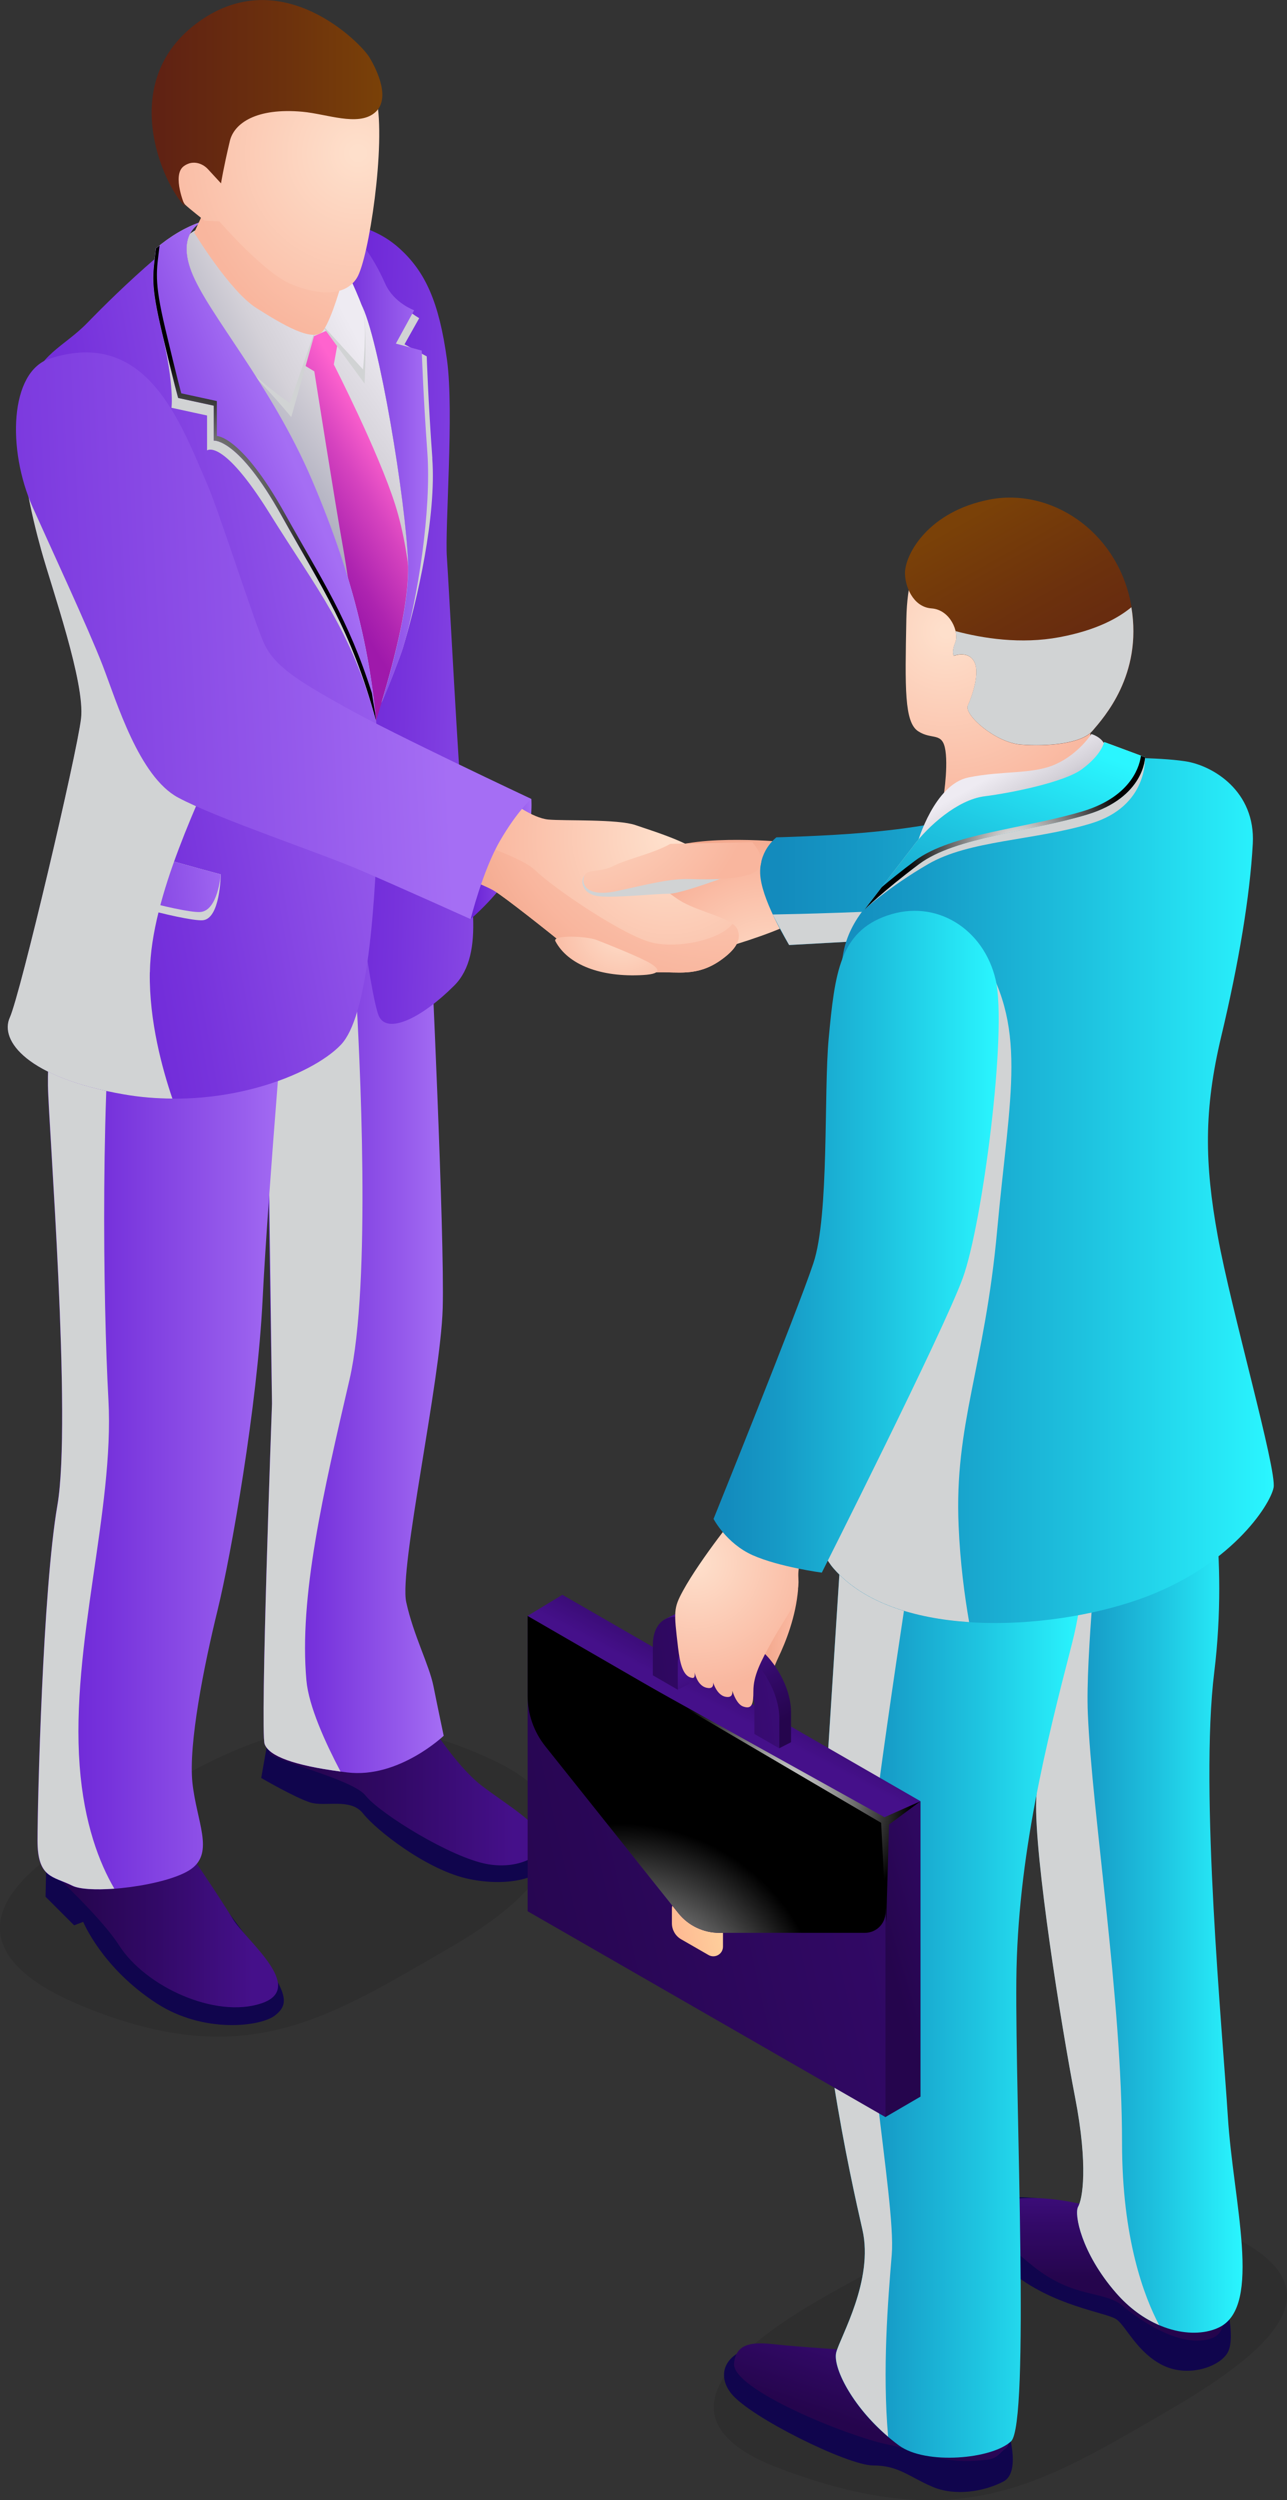 <?xml version="1.0" encoding="UTF-8"?>
<svg xmlns="http://www.w3.org/2000/svg" xmlns:xlink="http://www.w3.org/1999/xlink" viewBox="0 0 141.84 275.42">
  <rect x="0" y="0" width="141.84" height="275.42" fill="#333333" stroke="none"/>
  <defs>
    <style>
      .cls-1 {
        fill: url(#linear-gradient-12);
      }

      .cls-1, .cls-2, .cls-3, .cls-4, .cls-5, .cls-6, .cls-7, .cls-8, .cls-9, .cls-10, .cls-11, .cls-12, .cls-13, .cls-14, .cls-15, .cls-16, .cls-17, .cls-18, .cls-19, .cls-20, .cls-21, .cls-22, .cls-23, .cls-24, .cls-25, .cls-26, .cls-27, .cls-28, .cls-29, .cls-30, .cls-31, .cls-32, .cls-33, .cls-34, .cls-35, .cls-36, .cls-37, .cls-38, .cls-39, .cls-40, .cls-41, .cls-42, .cls-43, .cls-44, .cls-45, .cls-46, .cls-47, .cls-48, .cls-49 {
        stroke-width: 0px;
      }

      .cls-2 {
        fill: url(#linear-gradient-17);
      }

      .cls-3 {
        fill: url(#linear-gradient-19);
      }

      .cls-4 {
        fill: url(#linear-gradient);
      }

      .cls-5 {
        fill: url(#radial-gradient-7);
      }

      .cls-5, .cls-9, .cls-10, .cls-27 {
        mix-blend-mode: color-dodge;
      }

      .cls-6 {
        fill: url(#linear-gradient-21);
      }

      .cls-7 {
        fill: url(#linear-gradient-6);
      }

      .cls-8 {
        fill: url(#radial-gradient-8);
      }

      .cls-50 {
        isolation: isolate;
      }

      .cls-9 {
        fill: url(#radial-gradient-11);
      }

      .cls-10 {
        fill: url(#radial-gradient-10);
      }

      .cls-11 {
        fill: url(#linear-gradient-15);
      }

      .cls-12 {
        fill: url(#radial-gradient-13);
      }

      .cls-13 {
        fill: url(#radial-gradient-12);
      }

      .cls-14 {
        fill: url(#linear-gradient-11);
      }

      .cls-15 {
        fill: #10054d;
      }

      .cls-16 {
        fill: url(#linear-gradient-5);
      }

      .cls-17 {
        fill: url(#linear-gradient-31);
      }

      .cls-18 {
        fill: url(#linear-gradient-13);
      }

      .cls-19 {
        fill: url(#linear-gradient-23);
      }

      .cls-20 {
        fill: url(#linear-gradient-25);
      }

      .cls-21 {
        fill: url(#linear-gradient-16);
      }

      .cls-22 {
        fill: url(#linear-gradient-22);
      }

      .cls-23 {
        fill: url(#linear-gradient-32);
      }

      .cls-24 {
        fill: url(#linear-gradient-20);
      }

      .cls-25 {
        fill: url(#linear-gradient-14);
      }

      .cls-26 {
        fill: url(#linear-gradient-2);
      }

      .cls-27 {
        fill: url(#radial-gradient-3);
      }

      .cls-28 {
        fill: url(#linear-gradient-7);
      }

      .cls-29 {
        fill: url(#radial-gradient-2);
      }

      .cls-30 {
        fill: url(#linear-gradient-3);
      }

      .cls-31 {
        fill: url(#radial-gradient-5);
      }

      .cls-32 {
        fill: url(#linear-gradient-9);
      }

      .cls-33 {
        fill: url(#linear-gradient-27);
      }

      .cls-34 {
        fill: url(#radial-gradient);
      }

      .cls-35 {
        fill: #d1d3d4;
      }

      .cls-35, .cls-44 {
        mix-blend-mode: multiply;
      }

      .cls-36 {
        fill: url(#radial-gradient-14);
      }

      .cls-37 {
        fill: url(#linear-gradient-8);
      }

      .cls-38 {
        fill: url(#linear-gradient-24);
      }

      .cls-39 {
        fill: url(#linear-gradient-26);
      }

      .cls-40 {
        fill: url(#linear-gradient-18);
      }

      .cls-41 {
        fill: url(#linear-gradient-30);
      }

      .cls-42 {
        fill: url(#linear-gradient-29);
      }

      .cls-43 {
        fill: url(#radial-gradient-6);
      }

      .cls-44 {
        opacity: .1;
      }

      .cls-45 {
        fill: url(#linear-gradient-28);
      }

      .cls-46 {
        fill: url(#linear-gradient-10);
      }

      .cls-47 {
        fill: url(#radial-gradient-9);
      }

      .cls-48 {
        fill: url(#linear-gradient-4);
      }

      .cls-49 {
        fill: url(#radial-gradient-4);
      }
    </style>
    <radialGradient id="radial-gradient" cx="97.15" cy="180.38" fx="97.15" fy="180.38" r="13.3" gradientUnits="userSpaceOnUse">
      <stop offset=".03" stop-color="#fedfcb"/>
      <stop offset=".78" stop-color="#f9b69e"/>
      <stop offset=".99" stop-color="#f2a78c"/>
    </radialGradient>
    <linearGradient id="linear-gradient" x1="122.29" y1="252.36" x2="122.29" y2="237.24" gradientUnits="userSpaceOnUse">
      <stop offset=".09" stop-color="#25054d"/>
      <stop offset=".47" stop-color="#320967"/>
      <stop offset=".89" stop-color="#45108a"/>
    </linearGradient>
    <linearGradient id="linear-gradient-2" x1="114.19" y1="208.82" x2="136.94" y2="208.82" gradientUnits="userSpaceOnUse">
      <stop offset=".04" stop-color="#138bbd"/>
      <stop offset=".23" stop-color="#169ac6"/>
      <stop offset=".59" stop-color="#1ec2df"/>
      <stop offset="1" stop-color="#2af6ff"/>
    </linearGradient>
    <radialGradient id="radial-gradient-2" cx="-355.14" cy="419.56" fx="-355.14" fy="419.56" r="17.12" gradientTransform="translate(471.1 -282.55) rotate(4.44)" xlink:href="#radial-gradient"/>
    <linearGradient id="linear-gradient-3" x1="29.63" y1="196.79" x2="59.89" y2="196.79" xlink:href="#linear-gradient"/>
    <linearGradient id="linear-gradient-4" x1="5.34" y1="212.13" x2="30.65" y2="212.13" xlink:href="#linear-gradient"/>
    <linearGradient id="linear-gradient-5" x1="29.05" y1="149.17" x2="48.91" y2="149.17" gradientUnits="userSpaceOnUse">
      <stop offset=".04" stop-color="#6b24d6"/>
      <stop offset=".29" stop-color="#7733dc"/>
      <stop offset=".79" stop-color="#965bec"/>
      <stop offset="1" stop-color="#a56ef4"/>
    </linearGradient>
    <linearGradient id="linear-gradient-6" x1="4.13" y1="156.22" x2="31.77" y2="156.22" xlink:href="#linear-gradient-5"/>
    <linearGradient id="linear-gradient-7" x1="28.29" y1="56.68" x2="47.12" y2="42.85" gradientUnits="userSpaceOnUse">
      <stop offset=".04" stop-color="#9d9eb3"/>
      <stop offset=".58" stop-color="#d4d1d8"/>
      <stop offset="1" stop-color="#eeebf2"/>
    </linearGradient>
    <linearGradient id="linear-gradient-8" x1="34.5" y1="61.62" x2="45.83" y2="54.62" gradientUnits="userSpaceOnUse">
      <stop offset=".04" stop-color="#9f19ab"/>
      <stop offset=".24" stop-color="#ae24b0"/>
      <stop offset=".65" stop-color="#d643bf"/>
      <stop offset="1" stop-color="#ff63ce"/>
    </linearGradient>
    <linearGradient id="linear-gradient-9" x1="34.8" y1="68.47" x2="68.97" y2="69.47" xlink:href="#linear-gradient-5"/>
    <linearGradient id="linear-gradient-10" x1="34.94" y1="50.89" x2="47.18" y2="50.89" xlink:href="#linear-gradient-5"/>
    <linearGradient id="linear-gradient-11" x1="16.06" y1="40.81" x2="35.81" y2="30.38" xlink:href="#linear-gradient-7"/>
    <linearGradient id="linear-gradient-12" x1="1.54" y1="76.42" x2="49.35" y2="67.83" xlink:href="#linear-gradient-5"/>
    <linearGradient id="linear-gradient-13" x1="11.37" y1="60.51" x2="32.7" y2="51.51" xlink:href="#linear-gradient-5"/>
    <radialGradient id="radial-gradient-3" cx="18.91" cy="56.96" fx="18.91" fy="56.96" r="17.51" gradientUnits="userSpaceOnUse">
      <stop offset="0" stop-color="#fff"/>
      <stop offset="1" stop-color="#000"/>
    </radialGradient>
    <linearGradient id="linear-gradient-14" x1="5.09" y1="97.25" x2="26.09" y2="95.25" xlink:href="#linear-gradient-5"/>
    <linearGradient id="linear-gradient-15" x1="51.79" y1="94.62" x2="58.58" y2="94.62" xlink:href="#linear-gradient-5"/>
    <radialGradient id="radial-gradient-4" cx="73.73" cy="92.28" fx="73.73" fy="92.28" r="20.67" gradientUnits="userSpaceOnUse">
      <stop offset=".03" stop-color="#fedfcb"/>
      <stop offset="1" stop-color="#f9b69e"/>
    </radialGradient>
    <radialGradient id="radial-gradient-5" cx="79.27" cy="83.01" fx="79.27" fy="83.01" r="32.11" xlink:href="#radial-gradient"/>
    <linearGradient id="linear-gradient-16" x1="-24.11" y1="72.69" x2="48.68" y2="69.14" xlink:href="#linear-gradient-5"/>
    <linearGradient id="linear-gradient-17" x1="94.49" y1="269.15" x2="100.49" y2="251.53" xlink:href="#linear-gradient"/>
    <linearGradient id="linear-gradient-18" x1="90.22" y1="215.77" x2="119.33" y2="215.77" xlink:href="#linear-gradient-2"/>
    <radialGradient id="radial-gradient-6" cx="104.27" cy="69.53" fx="104.27" fy="69.53" r="20.27" xlink:href="#radial-gradient-4"/>
    <linearGradient id="linear-gradient-19" x1="120.89" y1="80.81" x2="107.22" y2="56.64" gradientUnits="userSpaceOnUse">
      <stop offset=".04" stop-color="#602213"/>
      <stop offset=".57" stop-color="#6c310d"/>
      <stop offset="1" stop-color="#7a4108"/>
    </linearGradient>
    <linearGradient id="linear-gradient-20" x1="83.77" y1="94.64" x2="137.64" y2="94.64" xlink:href="#linear-gradient-2"/>
    <linearGradient id="linear-gradient-21" x1="114.35" y1="92.54" x2="110.1" y2="85" xlink:href="#linear-gradient-7"/>
    <linearGradient id="linear-gradient-22" x1="89.34" y1="131.14" x2="140.38" y2="131.14" xlink:href="#linear-gradient-2"/>
    <linearGradient id="linear-gradient-23" x1="102.65" y1="112.88" x2="115.15" y2="80.72" xlink:href="#linear-gradient-2"/>
    <radialGradient id="radial-gradient-7" cx="112.11" cy="93.71" fx="112.11" fy="93.71" r="12.46" xlink:href="#radial-gradient-3"/>
    <radialGradient id="radial-gradient-8" cx="43.46" cy="16.68" fx="43.46" fy="16.68" r="22.66" xlink:href="#radial-gradient-4"/>
    <radialGradient id="radial-gradient-9" cx="39.46" cy="16.86" fx="39.46" fy="16.86" r="24.18" xlink:href="#radial-gradient-4"/>
    <linearGradient id="linear-gradient-24" x1="16.72" y1="11.37" x2="42.14" y2="11.37" xlink:href="#linear-gradient-19"/>
    <linearGradient id="linear-gradient-25" x1="95.78" y1="216.93" x2="120.97" y2="209.39" xlink:href="#linear-gradient"/>
    <linearGradient id="linear-gradient-26" x1="38.05" y1="214.54" x2="167.85" y2="185.44" xlink:href="#linear-gradient"/>
    <linearGradient id="linear-gradient-27" x1="68.35" y1="214.25" x2="85.86" y2="210.33" gradientUnits="userSpaceOnUse">
      <stop offset=".04" stop-color="#ffa98c"/>
      <stop offset=".32" stop-color="#feb892"/>
      <stop offset=".86" stop-color="#fee0a3"/>
      <stop offset="1" stop-color="#feeca8"/>
    </linearGradient>
    <linearGradient id="linear-gradient-28" x1="22.36" y1="207.68" x2="136.25" y2="182.15" xlink:href="#linear-gradient"/>
    <radialGradient id="radial-gradient-10" cx="68.29" cy="223.74" fx="68.29" fy="223.74" r="22.85" xlink:href="#radial-gradient-3"/>
    <linearGradient id="linear-gradient-29" x1="85.21" y1="177.9" x2="79.02" y2="189.7" xlink:href="#linear-gradient"/>
    <linearGradient id="linear-gradient-30" x1="83.9" y1="192.09" x2="78.07" y2="181.26" xlink:href="#linear-gradient"/>
    <linearGradient id="linear-gradient-31" x1="-531.31" y1="2866.7" x2="-478.81" y2="2854.93" gradientTransform="translate(516.52 -2865.84) rotate(30) skewX(30)" xlink:href="#linear-gradient"/>
    <radialGradient id="radial-gradient-11" cx="85.96" cy="198.46" fx="85.96" fy="198.46" r="14.42" xlink:href="#radial-gradient-3"/>
    <radialGradient id="radial-gradient-12" cx="-554.04" cy="635.7" fx="-554.04" fy="635.7" r="14.15" gradientTransform="translate(698.47 -397.46) rotate(6.44)" xlink:href="#radial-gradient-4"/>
    <linearGradient id="linear-gradient-32" x1="78.65" y1="136.79" x2="110.07" y2="136.79" xlink:href="#linear-gradient-2"/>
    <radialGradient id="radial-gradient-13" cx="-377.31" cy="397.84" fx="-377.31" fy="397.84" r="19.19" gradientTransform="translate(471.1 -282.55) rotate(4.44)" xlink:href="#radial-gradient-4"/>
    <radialGradient id="radial-gradient-14" cx="68.68" cy="102.14" fx="68.68" fy="102.14" r="9.29" xlink:href="#radial-gradient-4"/>
  </defs>
  <g class="cls-50">
    <g id="Calque_2" data-name="Calque 2">
      <g id="_1" data-name=" 1">
        <g>
          <path class="cls-44" d="m8.77,220.86c18.2,7.61,27.2,1.56,40.87-6.34,13.68-7.9,15.23-15.69,4.71-20.62-19.84-9.29-31.14.09-44.82,7.99-13.68,7.9-11.48,14.49-.76,18.97Z"/>
          <path class="cls-44" d="m85.77,271.86c19.95,7.61,28.95,1.81,42.62-6.09,13.68-7.9,19.64-14.69,4.71-20.62-14.59-5.79-29.16.31-42.84,8.21-13.68,7.9-15.35,14.36-4.5,18.5Z"/>
          <path class="cls-34" d="m87.96,175.05c-.24,3.03-1.38,5.87-2.19,7.56-.92,1.91-1.23,4.11-2.25,3.75-1.02-.36.29-9.25.29-9.25l4.15-2.06Z"/>
          <path class="cls-15" d="m135.13,253.58s1,3.85.23,5.46c-.77,1.62-4.31,2.92-7.16,1.54-2.85-1.38-4.08-4.31-5.15-5.08-1.08-.77-7.15-1.46-11.69-5.31-4.54-3.85-3.92-8.08.62-8.15,4.54-.08,12.77,2,15.69,3.92,2.92,1.92,7.46,7.62,7.46,7.62Z"/>
          <path class="cls-4" d="m132.98,257.74c-3.25.68-7.39-2.15-9.31-3.77-1.92-1.62-5.31-.77-9.69-4.23-4.38-3.46-5.92-5.85-3.92-7,2-1.15,9.28-.83,14.97,2.25,5.69,3.08,9.49,5.29,9.49,5.29,0,0,1.38,4.23.69,5.15-.69.92-.38,1.92-2.23,2.31Z"/>
          <path class="cls-26" d="m133.01,160.69s2.42,10.39.81,23.54c-1.62,13.16.92,39.58,1.5,48.93.58,9.35,3.83,20.83-.92,23.2-2.73,1.36-7.62.58-11.42-3.81-3.81-4.38-4.62-8.66-4.15-9.46.46-.81,1.15-4.38-.35-12.12-1.5-7.73-4.5-26.54-4.27-32.66.23-6.12,2.42-34.85,2.42-34.85l16.39-2.77Z"/>
          <path class="cls-35" d="m114.2,198.31c-.23,6.12,2.77,24.93,4.27,32.66,1.5,7.73.81,11.31.35,12.12-.46.81.35,5.08,4.15,9.46,1.49,1.72,3.15,2.88,4.78,3.58-1.64-3.1-4.09-9.49-4.09-20.08,0-15.92-3.31-36.23-3.77-47.3-.27-6.49,1.25-18.75,1.25-26.62l-4.52,1.34s-2.19,28.73-2.42,34.85Z"/>
          <path class="cls-29" d="m86.86,92.79s-9.89-1.02-13.83.9c-3.94,1.92-10.33,8.08-10.34,10.07,0,1.77,5.34,4.09,8.54,3.19,3.2-.9,3.57-1.39,6.16-1.93,2.6-.54,7.78-2.23,9.67-3.23,1.89-1.01-.21-9-.21-9Z"/>
          <path class="cls-15" d="m30.1,188.4l-1.31,7.46s3.69,2.15,5.38,2.69c1.69.54,4.46-.54,5.85,1.23,1.38,1.77,7.06,6.29,11.77,7.23,5.07,1.01,8.62-.62,8.69-2.08.08-1.46-1.23-3.85-5.85-6.85s-8.54-10.31-8.54-10.31l-16,.62Z"/>
          <path class="cls-30" d="m29.71,193.17c.69.85,9.17,2.85,10.56,4.61,1.58,2,9.5,6.9,13.5,7.58,3.64.63,6.43-1.19,6.08-2.58-.5-2-3.84-3.84-6.76-6.07-2.92-2.23-6.08-7.39-6.08-7.39l-17.39-1.23.08,5.08Z"/>
          <path class="cls-15" d="m5.17,202.02l-.15,6.92,3.15,3.15,1-.38s2.07,5.08,8.1,8.98c5.21,3.37,11.51,2.55,13.05,1.32,1.54-1.23,1.54-2.38-2.31-7.54-3.85-5.16-9.39-12.62-9.39-12.62l-13.46.15Z"/>
          <path class="cls-48" d="m5.57,206.07s5.61,5.17,7.54,8.21c2.92,4.58,10.62,8.1,15.69,6.41,5.08-1.69-1.77-7-3.15-9.31-1.38-2.31-5.31-8.08-5.31-8.08l-15-.15.23,2.92Z"/>
          <path class="cls-16" d="m47.44,103.03s1.58,33.14,1.35,41.1c-.23,7.96-4.82,28.67-4.02,32.36.81,3.69,2.54,6.94,3,9.25.46,2.31,1.13,5.47,1.13,5.47,0,0-4.96,4.73-10.62,4.04-5.65-.69-8.59-1.72-9.12-3.12-.52-1.4.81-37.5.81-37.5l-.77-46.75,18.23-4.85Z"/>
          <path class="cls-35" d="m33.77,185.11c-.83-9.21,1.86-20.68,4.75-33.14,2.43-10.49,1.13-35.98.65-43.79l-9.77,2.6.58,43.85s-1.33,36.11-.81,37.5c.5,1.33,3.2,2.33,8.36,3.02-1.67-3.17-3.51-7.2-3.76-10.04Z"/>
          <path class="cls-7" d="m31.77,105.2s-2.26,26.34-2.83,38c-.58,11.66-3.46,28.05-4.96,34.17-1.5,6.12-3.23,14.77-2.77,19.04.46,4.27,2.42,7.62-.12,9.46-2.54,1.85-11.08,2.89-13.16,1.85-2.08-1.04-3.81-.81-3.81-4.96s.58-27.58,2.19-36.93c1.62-9.35-.99-42.08-1.04-46.27-.12-9.81,3.69-15.23,3.69-15.23l22.8.88Z"/>
          <path class="cls-28" d="m26.17,24c-4.15,1.15-9.35.81-4.85,11.54,4.5,10.73,20.77,47.31,20.77,47.31,0,0,5.54-13.27,4.73-24.81-.81-11.54-7.73-31.27-7.73-31.27l-12.92-2.77Z"/>
          <path class="cls-37" d="m34.33,37.15l1.77-.77,1.15,1.23-.46,2.54s4.92,9.62,6.77,15.46c1.85,5.85,2.23,13.77,1.54,17.46-.69,3.69-4.08,9.08-4.08,9.08,0,0-2.46-17.69-3.23-21.93-.77-4.23-3.15-19.31-3.15-19.31l-1.77-1.08,1.46-2.69Z"/>
          <path class="cls-32" d="m34.94,24.46s5.16-.64,9.08,2.9c2.82,2.55,4.37,5.84,5.25,12.33.78,5.75-.25,18.46-.02,21.69.23,3.23,1.27,23.66,1.85,30,.58,6.35,2.54,13.62-1.04,17.19-3.58,3.58-7.39,5.42-8.31,3.35-.92-2.08-3.69-20.66-2.19-26.2,1.5-5.54,5.65-16.85,5.42-23.66-.23-6.81-3.23-25.04-5.19-28.62-1.96-3.58-4.85-9-4.85-9Z"/>
          <path class="cls-35" d="m47.65,50.49c-.46-6.31-.62-11.23-.62-11.23l-2.45-1.33,1.62-2.88s-2.94-1.71-3.94-3.94c-.87-1.95-3.12-4.37-4.9-6.73h0c-1.41-.1-2.43.08-2.43.08,0,0,2.88,5.42,4.85,9,1.96,3.58,4.96,21.81,5.19,28.62.14,4.21-1.39,10.12-2.93,15.34.74-1.64,2.07-5.1,2.36-6.04,1.62-5.34,3.71-14.59,3.24-20.9Z"/>
          <path class="cls-46" d="m47.1,49.85c-.46-6.31-.62-11.23-.62-11.23l-2.85-.77,2.01-3.67s-2.25-.81-3.19-2.94c-.86-1.95-2.56-5.06-5.08-6.85h0c-1.41-.1-2.43.08-2.43.08,0,0,2.88,5.42,4.85,9,1.96,3.58,4.96,21.81,5.19,28.62.14,4.21-1.39,10.12-2.93,15.34.74-1.64,2.07-5.1,2.36-6.04,1.62-5.34,3.15-15.23,2.69-21.54Z"/>
          <path class="cls-35" d="m8.98,104.32s-3.81,5.42-3.69,15.23c.05,4.19,2.65,36.93,1.04,46.27-1.62,9.35-2.19,32.77-2.19,36.93s1.73,3.92,3.81,4.96c.81.41,2.61.49,4.65.34-1.64-2.81-3.34-7.15-3.82-13.52-1-13.33,3.83-28.17,3.17-40.33-.59-10.77-.92-34.96.86-49.4l-3.83-.48Z"/>
          <path class="cls-35" d="m36.5,26.21l-10.33-2.21c-3.2.89-7.02.89-6.54,5.76,2.19,3.77,4.98,8.27,6.77,10.01,3.31,3.23,5.7,6.18,5.7,6.18l2.99-10.64,5.09,6.95s.3-6.1-.16-8.1c-.23-1.02-1.92-4.63-3.52-7.94Z"/>
          <path class="cls-14" d="m36.5,26.21l-10.33-2.21c-3.2.89-7.02.89-6.54,5.76,2.19,3.77,4.98,8.27,6.77,10.01,3.31,3.23,5.54,4.62,5.54,4.62l3.15-9.08,4.92,5.39s.46-4.54,0-6.54c-.23-1.02-1.92-4.63-3.52-7.94Z"/>
          <path class="cls-1" d="m22.56,24.31s-3.23,1-1.46,5.62c1.77,4.62,8.77,12.39,13.31,23,4.54,10.62,7.62,21.85,7.31,34.7-.31,12.85-1.24,24.41-4.15,27.46-3.28,3.44-13.31,7.31-23.93,5.46-10.62-1.85-13.69-5.92-12.54-8.46,1.15-2.54,7.38-29,7.85-32.93.46-3.92-3.23-14.39-4.38-18.54-1.15-4.15-3.15-12.54-1.69-17.16,1.46-4.62,4.08-5.15,6.77-7.92,1.75-1.8,4.4-4.43,7.52-7.11,1.68-1.45,3.31-3.5,5.41-4.12Z"/>
          <path class="cls-35" d="m34.4,52.92c-4.54-10.62-11.54-18.39-13.31-23-1.51-3.94.62-5.24,1.27-5.54,0,0,0,0,0,0-1.91.6-3.63,1.69-5.18,2.98-.36,3.09-.62,3.82.68,9.33,1.38,5.85,1.04,8.23,1.04,8.23l3.92.85v3.85s1.69-1.42,6.89,6.93c5.25,8.44,8.96,12.74,11.72,22.82-.85-9.5-3.49-18.16-7.03-26.44Z"/>
          <path class="cls-18" d="m34.4,52.92c-4.54-10.62-11.54-18.39-13.31-23-1.51-3.94.62-5.24,1.27-5.54,0,0,0,0,0,0-1.91.6-3.63,1.69-5.18,2.98-.36,3.09-.62,3.82.68,9.33,1.38,5.85,1.77,7.15,1.77,7.15l3.92.85v3.85s2.68-.34,7.47,8.26c4.47,8.01,7.65,12.49,10.41,22.57-.85-9.5-3.49-18.16-7.03-26.44Z"/>
          <path class="cls-27" d="m31.4,56.59c-4.79-8.6-7.5-8.56-7.5-8.56v-3.85l-3.92-.85s-.38-1.31-1.77-7.15c-1.26-5.32-.96-6.3-.62-9.13-.13.11-.27.2-.4.31-.36,3.09-.62,3.82.68,9.33,1.38,5.85,1.77,7.15,1.77,7.15l3.92.85v3.85s2.68-.34,7.47,8.26c4.47,8.01,7.65,12.49,10.41,22.57-.1-1.15-.3-1.88-.45-3-2.58-8.18-5.56-12.55-9.59-19.78Z"/>
          <path class="cls-35" d="m10.25,91.93s3.23,1.31,6.62,2.31c3.38,1,7.46,2.08,7.46,2.08,0,0-.04,4.98-2.04,5.06-2,.08-12.23-2.62-12.85-3.85-.62-1.23.81-5.6.81-5.6Z"/>
          <path class="cls-25" d="m10.25,91.93s3.23,1.31,6.62,2.31c3.38,1,7.46,2.08,7.46,2.08,0,0-.31,4.08-2.31,4.15-2,.08-12.23-2.62-12.85-3.85-.62-1.23,1.08-4.69,1.08-4.69Z"/>
          <path class="cls-11" d="m58.56,88.01s.31,3.69-1.54,7.08c-1.85,3.38-5.15,6.15-5.15,6.15,0,0-.54-7,1.31-9.62,1.85-2.62,5.39-3.62,5.39-3.62Z"/>
          <path class="cls-49" d="m56.36,88.31s2.3,1.8,4.07,1.97c1.76.16,7.67-.06,9.6.61,1.84.64,7.59,2.36,7.75,3.91.16,1.55-1.95.52-3.63.29-1.68-.23-4.45-.44-4.45-.44,0,0,3.4,3.54,5.5,4.71s5.48,1.78,6.04,2.96c.56,1.18-.17,2.31-1.88,3.5-2.58,1.79-4.71,1.21-6.92,1.29-3.84.15-8.29-1.41-10.06-2.88-1.78-1.47-6.81-5.45-7.94-6.12-1.12-.67-5.22-2.21-5.22-2.21l6.84-7.76.3.17Z"/>
          <path class="cls-31" d="m79.36,105.82c1.71-1.19,2.43-2.32,1.88-3.5-.09-.2-.28-.38-.51-.55-1.41,1.79-5.95,2.72-8.78,2.09-3-.67-10.76-5.86-13.01-8.03-1.15-1.11-4.92-2.52-8.33-3.64l-1.39,3.71s4.1,1.54,5.22,2.21c1.12.67,6.16,4.64,7.94,6.12,1.78,1.47,6.22,3.03,10.06,2.88,2.21-.08,4.33.5,6.92-1.29Z"/>
          <path class="cls-35" d="m16.52,107.11c.12-8.5,5.62-19.25,8.25-25.62s-.75-25.62-4.75-34c-3.25-6.81-12.69-4.45-17.53-2.32-.65,4.76,1.03,11.77,2.06,15.45,1.15,4.15,4.85,14.62,4.38,18.54-.46,3.92-6.69,30.39-7.85,32.93-1.15,2.54,1.92,6.62,12.54,8.46,1.82.32,3.62.46,5.38.47-1.09-3.19-2.57-8.52-2.49-13.9Z"/>
          <path class="cls-21" d="m5.52,39.49c-4.48,1.43-4.74,10.06-1.92,16.38,1.84,4.12,6.18,13.45,7.72,17.45,1.54,4,4,12.23,8.31,14.54,4.31,2.31,15.62,6.08,20.08,8,4.46,1.92,12.16,5.39,12.16,5.39,0,0,1.31-5.31,3.23-8.62,1.92-3.31,3.46-4.62,3.46-4.62,0,0-15.23-7.15-20.46-10.08-5.23-2.92-7.92-4.54-9.08-7.23-1.15-2.69-4.89-14.35-6.12-17.21-3.08-7.15-6.76-17.39-17.38-14Z"/>
          <path class="cls-15" d="m110.97,267.28s1.69,5-.38,6.08c-2.08,1.08-5.31,1.69-7.92.54-2.62-1.15-3.69-2.31-6.46-2.31s-13.54-5.31-15.62-7.92c-2.08-2.62,0-5.62,5.15-5.23,5.15.38,12.54,1,13.85,1.46,1.31.46,11.39,7.39,11.39,7.39Z"/>
          <path class="cls-2" d="m108.67,270.97c-4.84.57-6.39-.77-10.85-1.69-4.46-.92-17.15-6.07-16.92-8.91.23-2.85,3.15-2.24,5.61-2.01,2.46.23,10.31.77,10.92.77s13.39,5.77,13.39,5.77c0,0,.92,4.15.08,4.77-.85.62-.92,1.15-2.23,1.31Z"/>
          <path class="cls-40" d="m118.01,164.15s2.88,6.23.12,16.96c-2.77,10.73-6,23.42-6.12,37.04-.12,13.62,1.5,48.81-.58,50.78-2.08,1.96-9.39,2.63-12.35.46-4.81-3.53-7.39-8.54-6.92-10.27.46-1.73,4.15-7.96,2.88-13.5-1.27-5.54-5.54-24.7-4.73-37.74.81-13.04,3-47.08,3-47.08l24.7,3.35Z"/>
          <path class="cls-43" d="m106.2,56.48c-3.06,1.5-6.16,4-6.31,11.69-.15,7.69-.23,11.39,1.31,12.39,1.54,1,2.69,0,3,2.15.31,2.15-.31,5.69-.31,5.69l16.77-3.77s-1.15-2.69-.08-5.46c1.08-2.77,5.92-8.15,2.23-16.08-3.69-7.92-13-8.39-16.62-6.62Z"/>
          <path class="cls-3" d="m99.74,63.02c-.05,1.47.85,3.85,2.92,4,2.08.15,3.08,2.62,2.62,3.77-.46,1.15-.15,1.46-.15,1.46,0,0,1.54-.62,2.23.62.69,1.23-.23,3.85-.69,4.85-.46,1,3,4.08,5.85,4.31,2.85.23,6.69-.08,7.92-1.54,1.23-1.46,5.77-6.39,4.15-14.23-1.62-7.85-8.85-12.54-15.54-11.23-6.69,1.31-9.23,5.92-9.31,8Z"/>
          <path class="cls-24" d="m85.57,92.24s-2.13,1.56-1.75,4.48c.38,2.92,3.15,7.39,3.15,7.39l29.16-1.62s22.48-.96,21.48-10.13c-.95-8.74-6.94-8.34-19.94-4.95-13,3.38-18.08,3.92-22.31,4.31-4.23.38-9.79.52-9.79.52Z"/>
          <path class="cls-6" d="m101.15,92.74s1.82-6.33,5.59-7.1c3.77-.77,7.08-.31,9.62-1.46,2.54-1.15,3.92-3.32,3.92-3.32,0,0,2.9.8.75,3.42s-19.88,8.46-19.88,8.46Z"/>
          <path class="cls-35" d="m85.16,100.74c1.12,2.18,1.81,3.36,1.81,3.36l29.16-1.62s22.4-.96,21.48-10.08c-5.38,1.32-18.93,6.85-31.27,7.52-11.3.61-18.24.77-21.18.82Z"/>
          <path class="cls-35" d="m102.02,161.98l-8.7-1.18s-2.19,34.04-3,47.08c-.81,13.04,3.46,32.2,4.73,37.74,1.27,5.54-2.42,11.77-2.88,13.5-.42,1.58,1.68,5.88,5.71,9.3-.64-7.29-.03-14.88.4-20.06.5-6-4-27.75-2.75-40.75,1.09-11.31,5.39-38.71,6.49-45.63Z"/>
          <path class="cls-22" d="m115.13,86.79c3.46-1.15,7.08-3.31,7.08-3.31,0,0,5.32-.09,8.4.38,3.08.46,7.77,3.31,7.46,9.08-.31,5.77-1.55,13.16-3.48,21.24-1.92,8.08-1.85,13.92-.38,22,1.46,8.08,6.54,25.77,6.15,27.7-.38,1.92-4.77,8.77-14.85,12.31-10.08,3.54-26.85,4.38-33.62-3.38-6.77-7.77,1.99-34.53,2.38-47.61.38-13.08-4.38-18.55,1.16-25.32,5.54-6.77,11.77-10.85,15.31-11.77,3.54-.92,4.38-1.31,4.38-1.31Z"/>
          <path class="cls-35" d="m100.66,93.18c1.62-2.15,4.85-5.08,7.85-5.46s8.79-1.56,10.72-2.98c2.21-1.62,2.46-3,2.46-3l4.5,1.67s.39,5.37-5.92,7.29c-6.31,1.92-13.42,1.83-18,4.5-4.32,2.51-6.99,4.98-6.99,4.98l5.39-7Z"/>
          <path class="cls-19" d="m100.66,93.18c1.62-2.15,4.85-5.08,7.85-5.46s8.79-1.56,10.72-2.98c2.21-1.62,2.46-3,2.46-3l4.5,1.67s-.06,4.39-6.37,6.31c-6.31,1.92-14.54,2.46-18.54,5.46-4,3-6,5-6,5l5.39-7Z"/>
          <path class="cls-5" d="m125.74,83.24c-.1.89-.86,4.43-6.35,6.11-6.31,1.92-14.54,2.46-18.54,5.46-1.5,1.13-2.73,2.12-3.66,2.91l-1.9,2.47s2-2,6-5,12.23-3.54,18.54-5.46c6.31-1.92,6.37-6.31,6.37-6.31l-.46-.17Z"/>
          <path class="cls-8" d="m22.71,22.77l-1.31,2.85s3.92,6.46,6.85,8.31c2.92,1.85,6.39,3.92,7.39,2.46,1-1.46,2.08-5.46,2.08-5.46l-15-8.15Z"/>
          <path class="cls-47" d="m22.56,24.31l1.62.08s4.92,5.69,7.92,6.92c3,1.23,5.92,1.38,7.23-.69,1.31-2.08,3.23-14.77,2.15-19.77-1.08-5-8.15-14.46-18.46-7.62-10.31,6.85-3,18.93-2.62,19.31.38.38,2.15,1.77,2.15,1.77Z"/>
          <path class="cls-38" d="m20.4,22.74s-1.5-3.42-.15-4.43c.2-.15.4-.24.6-.31.74-.23,1.55.07,2.08.65l1.43,1.55s.25-1.62.97-4.66c.46-1.96,2.92-3.69,8-3.23,2.7.25,6.08,1.62,7.92.15,1.85-1.46.38-4.62-.54-6.15-.92-1.54-9.62-10.48-18.77-3.94-9.16,6.54-4,17.96-1.54,20.38Z"/>
          <path class="cls-35" d="m107.77,104.61c-4.32-6.43-10.56-1.28-15.03,3.08.08,4.35,1.77,9.5,1.53,17.5-.38,13.08-9.15,39.84-2.38,47.61,3.27,3.75,8.87,5.49,14.92,5.89-.52-2.99-.99-6.58-1.16-10.58-.5-11.25,2.88-17.5,4.25-32.62,1.38-15.12,3.5-22.5-2.12-30.87Z"/>
          <path class="cls-35" d="m124.69,66.89c-1.4,1.16-3.83,2.54-7.92,3.3-4.26.8-8.46.13-11.47-.67.11.47.11.92-.03,1.26-.46,1.15-.15,1.46-.15,1.46,0,0,1.54-.62,2.23.62.69,1.23-.23,3.85-.69,4.85-.46,1,3,4.08,5.85,4.31,2.85.23,6.69-.08,7.92-1.54,1.2-1.42,5.5-6.12,4.26-13.59Z"/>
          <g>
            <polygon class="cls-20" points="97.57 200.79 97.57 233.22 101.45 230.96 101.45 198.42 97.57 200.79"/>
            <polygon class="cls-39" points="97.59 200.79 97.59 233.22 58.15 210.54 58.15 178 97.59 200.79"/>
            <path class="cls-33" d="m79.68,212.27v2.17c0,.82-.89,1.33-1.6.92l-3.01-1.73c-.63-.36-1.02-1.04-1.02-1.76v-1.62c0-.82.89-1.33,1.6-.92l3.5,2.02c.33.19.53.54.53.92Z"/>
            <g>
              <path class="cls-45" d="m97.59,200.79v9.87c0,1.25-1.01,2.26-2.27,2.26h-16.03c-1.77,0-3.44-.8-4.54-2.18l-14.65-18.37c-1.26-1.58-1.95-3.54-1.95-5.56v-8.8l39.44,22.79Z"/>
              <path class="cls-10" d="m97.59,200.79v9.87c0,1.25-1.01,2.26-2.27,2.26h-16.03c-1.77,0-3.44-.8-4.54-2.18l-14.65-18.37c-1.26-1.58-1.95-3.54-1.95-5.56v-8.8l39.44,22.79Z"/>
            </g>
            <polygon class="cls-42" points="58.15 178 97.59 200.79 101.45 198.42 61.98 175.68 58.15 178"/>
            <path class="cls-41" d="m82.78,180.99l-5.1-2.94c-1.25-.72-2.38-.77-3.19-.28l-1.27.63.18.96c-.09.36-.15.76-.15,1.21v3.31l1.13.66.3,1.6,1.31-.67v-2.98c0-1.4.99-1.97,2.21-1.26l4.02,2.32c1.22.7,2.21,2.41,2.21,3.81v2.98l1.23.71.21,1.54,1.31-.67v-3.31c0-2.8-1.98-6.22-4.42-7.63Z"/>
            <path class="cls-17" d="m71.95,181.24v3.31l2.75,1.59v-2.98c0-1.4.99-1.97,2.21-1.26l4.02,2.32c1.22.71,2.21,2.41,2.21,3.81v2.98l2.75,1.59v-3.31c0-2.8-1.98-6.22-4.42-7.63l-5.1-2.94c-2.44-1.41-4.42-.28-4.42,2.52Z"/>
            <polygon class="cls-9" points="97.67 211.74 97.98 200.99 101.45 198.42 97.48 200.18 70.48 185.18 97.11 200.8 97.67 211.74"/>
          </g>
          <path class="cls-13" d="m81.55,166.35s-4.31,5.29-6.28,8.89c-1.05,1.93-1.01,2.29-.54,6.27.22,1.86.58,3.21,1.58,3.33.46.06.17-1.04.17-1.04,0,0,.17,1.83,1.38,2.12,1.21.29.58-1.17.58-1.17,0,0,.33,1.96,1.55,2.17,1.21.21.54-1.33.54-1.33,0,0,.41,2.06,1.38,2.4.97.34,1.12-.28,1.12-1.7,0-1.66.72-3.12,2.21-5.77,1.58-2.81,2.92-4.07,2.75-6.72-.17-2.65,2.02-4.88,2.02-4.88l-8.46-2.58Z"/>
          <path class="cls-23" d="m97.77,100.86c5.38-1.88,10.65,1.45,11.96,7.07,1.31,5.62-1.46,26.93-3.62,32.85-2.15,5.92-15.54,32.46-15.54,32.46,0,0-4.69-.62-7.62-1.92-2.92-1.31-4.31-4-4.31-4,0,0,9.23-22.85,11-28.16,1.77-5.31,1.13-18.78,1.69-24.77.68-7.28,1.24-11.72,6.43-13.53Z"/>
          <path class="cls-35" d="m64.43,96.41c-.57.67-.24,2.17,1.68,2.33,1.92.17,6.08-.29,7.67-.29s9.29-3,9.29-3l-18.64.96Z"/>
          <path class="cls-12" d="m73.87,92.96c-1.85,1.06-4.72,1.65-6.22,2.41-1.51.77-2.84.34-3.22,1.04-.38.7-.12,2.57,3.65,1.73,3.77-.83,5.9-1.39,8.15-1.3,2.25.09,6.6.03,7.42-1.19.82-1.22-.74-2.87-.74-2.87l-9.03.18Z"/>
          <path class="cls-36" d="m61.21,103.68c-.38-.71,3.39-.57,4.52-.14,1.13.43,5.07,2.01,6.01,2.62.65.42,1.55,1.11-.88,1.25-4.65.27-8.27-1.13-9.65-3.73Z"/>
        </g>
      </g>
    </g>
  </g>
</svg>